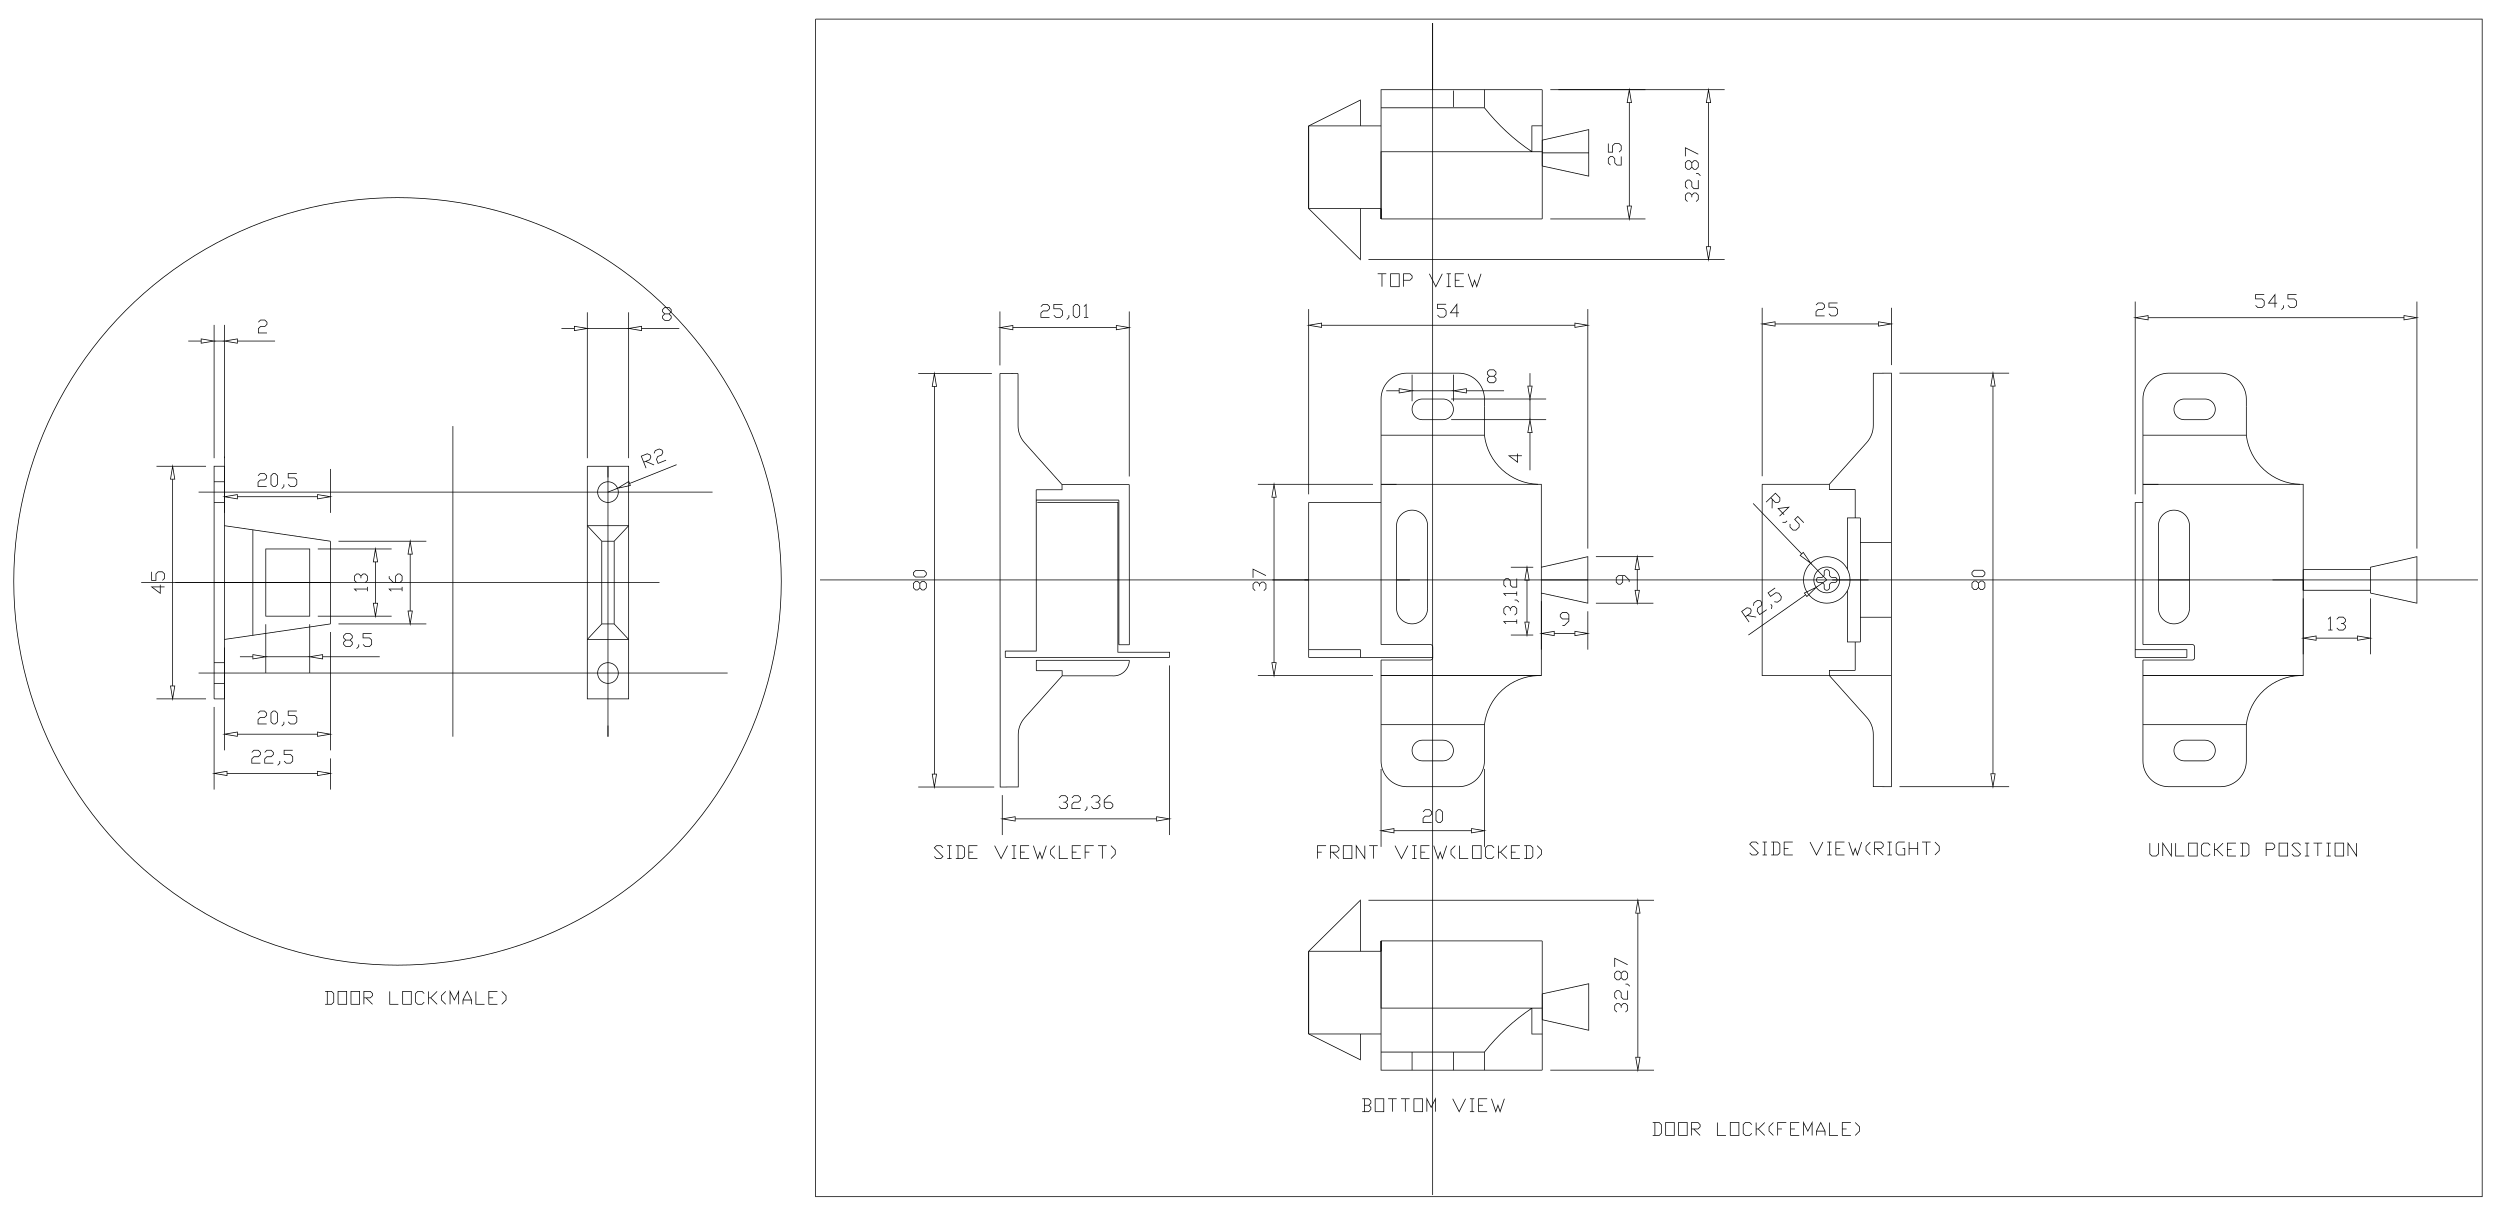 <?xml version="1.0" encoding="utf-8"?>
<!-- Generator: Adobe Illustrator 16.0.0, SVG Export Plug-In . SVG Version: 6.00 Build 0)  -->
<!DOCTYPE svg PUBLIC "-//W3C//DTD SVG 1.1//EN" "http://www.w3.org/Graphics/SVG/1.1/DTD/svg11.dtd">
<svg version="1.1" id="Layer_1" xmlns="http://www.w3.org/2000/svg" xmlns:xlink="http://www.w3.org/1999/xlink" x="0px" y="0px"
	 width="841.89px" height="407px" viewBox="0 0 841.89 407" enable-background="new 0 0 841.89 407" xml:space="preserve">
<g>
	<path fill="none" stroke="#000000" stroke-width="0.25" stroke-miterlimit="10" d="M465.079,134.368v12.184 M465.079,221.408
		h17.408 M440.708,221.408v-2.612h17.406v2.612 M440.708,195.295h34.094 M440.708,169.183v52.225v-26.112h-12.217 M465.079,221.408
		h-24.371 M440.708,169.183h24.371 M440.708,169.183v52.225 M465.079,227.502v-5.226 M519.045,195.295v-3.48 M519.045,195.295v3.482
		 M534.712,195.295v7.833l-15.667-3.408 M519.045,195.295h15.667v-7.833l-15.667,3.553 M519.045,195.367v-4.352 M519.045,195.367
		v4.354 M519.045,227.502h-53.966 M478.943,134.368c-1.229,0.021-2.356,0.689-2.964,1.756c-0.606,1.071-0.606,2.379,0,3.449
		c0.607,1.068,1.735,1.734,2.964,1.757 M478.943,141.33h7.024c1.243,0,2.394-0.665,3.015-1.741c0.625-1.076,0.625-2.403,0-3.482
		c-0.621-1.076-1.771-1.738-3.015-1.738 M478.943,134.368h7.024 M499.895,134.368v2.609 M499.895,134.368
		c0-2.31-0.915-4.524-2.548-6.155c-1.633-1.633-3.848-2.55-6.154-2.55 M499.895,134.368v2.609 M473.784,125.663
		c-2.31,0-4.522,0.917-6.154,2.55c-1.634,1.631-2.551,3.845-2.551,6.155 M473.784,125.663h17.408 M465.079,222.277v5.226h53.966
		v-64.411h-53.966"/>
	
		<line fill="none" stroke="#000000" stroke-width="0.25" stroke-miterlimit="10" x1="465.079" y1="146.552" x2="499.895" y2="146.552"/>
	<path fill="none" stroke="#000000" stroke-width="0.25" stroke-miterlimit="10" d="M465.077,256.225v-12.187 M465.077,244.039
		v-16.536 M499.895,253.613v-9.574 M517.958,227.502c-4.492,0.129-8.792,1.871-12.106,4.908c-3.315,3.036-5.432,7.165-5.957,11.628
		 M478.944,249.262c-1.229,0.021-2.354,0.688-2.965,1.76c-0.607,1.065-0.607,2.377,0,3.444c0.61,1.068,1.736,1.734,2.965,1.759
		 M485.967,256.225c1.247,0,2.395-0.665,3.017-1.741c0.623-1.079,0.623-2.404,0-3.482c-0.622-1.077-1.77-1.739-3.017-1.739
		 M478.944,249.262h7.022 M478.944,256.225h7.022 M491.192,264.927c2.308,0,4.521-0.916,6.154-2.549
		c1.631-1.629,2.548-3.845,2.548-6.153v-2.612 M499.895,256.225v-2.612 M465.077,256.225c0,2.309,0.919,4.524,2.552,6.153
		c1.633,1.633,3.845,2.549,6.155,2.549 M473.784,264.927h17.408 M519.045,227.502h-53.968 M499.895,136.98v9.572 M499.895,146.552
		c0.525,4.466,2.642,8.594,5.957,11.63c3.314,3.036,7.614,4.778,12.106,4.907 M519.045,227.502h-53.968"/>
	
		<line fill="none" stroke="#000000" stroke-width="0.25" stroke-miterlimit="10" x1="465.079" y1="244.039" x2="499.895" y2="244.039"/>
	<path fill="none" stroke="#000000" stroke-width="0.25" stroke-miterlimit="10" d="M519.35,30.21h-54.271v6.091 M519.35,73.728
		h-36.8 M482.457,30.21h-17.378 M482.55,73.728h-17.471 M465.079,73.728V30.21 M519.35,73.728V30.21 M465.079,146.552v70.504"/>
	
		<line fill="none" stroke="#000000" stroke-width="0.25" stroke-miterlimit="10" x1="499.895" y1="30.21" x2="499.895" y2="36.301"/>
	<path fill="none" stroke="#000000" stroke-width="0.25" stroke-miterlimit="10" d="M499.895,36.301
		c4.521,5.733,9.909,10.719,15.974,14.783 M465.079,73.728V51.101h54.271l-3.481-0.017V42.38h3.481 M499.895,36.301h-34.815"/>
	<path fill="none" stroke="#000000" stroke-width="0.25" stroke-miterlimit="10" d="M489.45,30.21L489.45,30.21 M489.45,36.301
		L489.45,36.301"/>
	<line fill="none" stroke="#000000" stroke-width="0.25" stroke-miterlimit="10" x1="489.45" y1="36.019" x2="489.45" y2="30.494"/>
	<path fill="none" stroke="#000000" stroke-width="0.25" stroke-miterlimit="10" d="M519.35,51.479v-3.482 M519.35,51.479v3.482
		 M535.018,51.479v7.834l-15.668-3.411 M519.35,51.479h15.668v-7.834l-15.668,3.553 M519.35,51.55v-4.353 M519.35,51.55v4.353"/>
	
		<line fill="none" stroke="#000000" stroke-width="0.25" stroke-miterlimit="10" x1="465.079" y1="73.73" x2="465.079" y2="70.249"/>
	
		<line fill="none" stroke="#000000" stroke-width="0.25" stroke-miterlimit="10" x1="465.079" y1="73.73" x2="465.079" y2="70.249"/>
	
		<line fill="none" stroke="#000000" stroke-width="0.25" stroke-miterlimit="10" x1="465.079" y1="70.249" x2="440.708" y2="70.249"/>
	
		<line fill="none" stroke="#000000" stroke-width="0.25" stroke-miterlimit="10" x1="440.708" y1="70.249" x2="440.708" y2="42.396"/>
	
		<line fill="none" stroke="#000000" stroke-width="0.25" stroke-miterlimit="10" x1="440.708" y1="42.396" x2="465.077" y2="42.396"/>
	<path fill="none" stroke="#000000" stroke-width="0.25" stroke-miterlimit="10" d="M519.35,360.382h-54.272v-6.096 M519.35,316.862
		h-36.8 M482.457,360.382h-17.38 M482.55,316.862h-17.473 M465.077,316.862v43.521 M519.35,316.862v43.521 M458.114,87.435
		l-17.406-17.187L458.114,87.435V70.249 M440.708,42.396v27.853"/>
	
		<line fill="none" stroke="#000000" stroke-width="0.25" stroke-miterlimit="10" x1="499.895" y1="360.382" x2="499.895" y2="354.29"/>
	<path fill="none" stroke="#000000" stroke-width="0.25" stroke-miterlimit="10" d="M475.523,360.381v-6.092 M515.868,339.506
		c-6.064,4.064-11.453,9.049-15.974,14.783 M465.079,316.863v22.628h54.271l-3.481,0.016v8.706h3.481 M499.895,354.29h-34.815"/>
	
		<line fill="none" stroke="#000000" stroke-width="0.25" stroke-miterlimit="10" x1="489.45" y1="354.29" x2="489.45" y2="360.381"/>
	<path fill="none" stroke="#000000" stroke-width="0.25" stroke-miterlimit="10" d="M519.35,339.113v3.481 M519.35,339.113v-3.483
		 M535.018,339.113v-7.834l-15.668,3.411 M535.018,339.113v7.834l-15.668-3.554 M519.35,339.04v4.354 M519.35,339.04v-4.35"/>
	
		<line fill="none" stroke="#000000" stroke-width="0.25" stroke-miterlimit="10" x1="465.079" y1="316.862" x2="465.079" y2="320.341"/>
	
		<line fill="none" stroke="#000000" stroke-width="0.25" stroke-miterlimit="10" x1="465.079" y1="316.862" x2="465.079" y2="320.341"/>
	
		<line fill="none" stroke="#000000" stroke-width="0.25" stroke-miterlimit="10" x1="465.079" y1="320.341" x2="440.708" y2="320.341"/>
	
		<line fill="none" stroke="#000000" stroke-width="0.25" stroke-miterlimit="10" x1="440.708" y1="320.341" x2="440.708" y2="348.196"/>
	
		<line fill="none" stroke="#000000" stroke-width="0.25" stroke-miterlimit="10" x1="440.708" y1="348.196" x2="465.077" y2="348.196"/>
	<path fill="none" stroke="#000000" stroke-width="0.25" stroke-miterlimit="10" d="M626.495,216.182h-1.743v9.577 M626.495,216.182
		h-4.353 M616.049,227.502v-1.743h8.703 M624.752,216.182h1.743 M636.937,207.857h-10.441 M616.049,227.502l12.579,14.06
		 M636.937,227.502v37.425l-6.092-0.027v-17.537c0-2.143-0.788-4.207-2.217-5.801 M593.417,163.089v64.414 M626.495,174.41v41.776
		 M626.495,174.41h-1.743v-9.579 M618.063,196.166c0.237-0.09,0.428-0.27,0.527-0.504c0.1-0.233,0.1-0.497,0-0.73
		s-0.29-0.415-0.527-0.508 M616.687,194.423l-0.638-0.637 M616.687,194.423h1.377 M616.687,196.166h1.377 M612.293,194.423
		c-0.235,0.091-0.427,0.271-0.526,0.506c-0.099,0.232-0.103,0.495-0.001,0.73c0.097,0.234,0.287,0.416,0.521,0.506 M614.307,198.181
		c0.092,0.238,0.273,0.428,0.505,0.528c0.236,0.099,0.496,0.099,0.731,0c0.233-0.101,0.416-0.29,0.506-0.528 M616.049,192.413
		c-0.09-0.24-0.272-0.43-0.506-0.531c-0.235-0.1-0.495-0.1-0.731,0c-0.231,0.102-0.413,0.291-0.505,0.531 M613.67,196.166
		l0.637,0.639 M616.687,196.166l-0.638,0.639 M616.049,193.787l0.638,0.637 M613.67,194.423l0.637-0.637 M613.67,196.166h-1.379
		 M613.67,194.423h-1.379 M616.049,196.804v1.377 M614.307,196.804v1.377 M616.687,194.423h1.377 M616.049,193.787v-1.374
		 M614.307,193.787v-1.374 M619.528,195.295c0-1.554-0.828-2.99-2.175-3.771c-1.344-0.775-3.007-0.775-4.352,0
		c-1.345,0.78-2.177,2.217-2.177,3.771c0,1.556,0.832,2.993,2.177,3.77s3.008,0.776,4.352,0
		C618.7,198.289,619.528,196.851,619.528,195.295 M623.013,195.295c0-2.798-1.495-5.385-3.919-6.783
		c-2.423-1.398-5.409-1.398-7.834,0c-2.421,1.398-3.916,3.985-3.916,6.783c0,2.801,1.495,5.385,3.916,6.783
		c2.425,1.401,5.411,1.401,7.834,0C621.518,200.68,623.013,198.096,623.013,195.295 M622.143,198.884v17.304l4.353-0.002
		 M626.495,174.41h-4.353v17.297 M616.049,163.089v1.742h8.703 M624.752,174.41h1.743 M626.495,195.295v20.891 M636.937,182.735
		h-10.441 M593.417,163.089h22.632l12.579-14.058c1.429-1.595,2.217-3.662,2.217-5.805 M636.937,163.089v-37.426l-6.092,0.031
		v17.532 M636.937,163.089v64.414 M593.417,163.089v64.414h43.52 M470.301,177.018v27.853 M470.301,204.871
		c0,1.866,0.996,3.592,2.612,4.521c1.615,0.934,3.607,0.934,5.221,0c1.617-0.93,2.613-2.655,2.613-4.521 M470.301,195.295h10.446
		v9.575 M470.301,195.295h10.446v-18.278c0-1.867-0.996-3.591-2.613-4.523c-1.613-0.934-3.605-0.934-5.221,0
		c-1.616,0.932-2.612,2.656-2.612,4.523 M465.077,163.089h5.224 M458.114,348.196v8.706l-17.406-8.706 M458.114,303.158
		l-17.406,17.184L458.114,303.158v17.184 M440.708,348.196v-27.854"/>
	
		<line fill="none" stroke="#000000" stroke-width="0.25" stroke-miterlimit="10" x1="480.746" y1="195.295" x2="834.472" y2="195.295"/>
	<path fill="none" stroke="#000000" stroke-width="0.25" stroke-miterlimit="10" d="M721.647,134.368v12.184 M719.037,221.408
		v-2.612h17.407v2.612 M719.037,169.183v52.225v-26.109 M719.037,169.183v52.225 M798.242,195.298v-3.483 M798.242,195.298v3.479
		 M813.911,195.298v7.83l-15.669-3.408 M813.911,195.298v-7.836l-15.669,3.553 M798.242,195.367v-4.352 M798.242,195.367v4.354
		 M775.612,227.499h-53.965 M735.516,134.368c-1.231,0.021-2.355,0.689-2.968,1.756c-0.608,1.071-0.608,2.382,0,3.449
		c0.612,1.068,1.736,1.734,2.968,1.757 M735.516,141.33h7.021c1.246,0,2.394-0.665,3.018-1.741c0.62-1.076,0.62-2.403,0-3.482
		c-0.624-1.076-1.771-1.738-3.018-1.738 M735.516,134.368h7.021 M756.464,134.368v2.609 M756.464,134.368
		c0-2.31-0.919-4.524-2.549-6.155c-1.633-1.633-3.844-2.55-6.153-2.55 M756.464,134.368v2.609 M730.354,125.663
		c-2.312,0-4.524,0.917-6.155,2.55c-1.632,1.631-2.551,3.845-2.551,6.155 M730.354,125.663h17.408 M721.647,227.499h53.965v-64.407
		h-53.965 M629.244,195.298h-12.221 M338.528,219.252v2.122 M338.528,219.252h10.444v-2.114 M393.858,221.375v-1.739h-17.411v-2.502
		 M338.528,221.375h20.317 M393.858,221.375h-36.954 M349.322,169.183h27.125v48.712 M376.797,222.354h-27.821 M374.438,227.588
		h-16.756 M336.813,265.038v-43.52 M374.438,227.588c1.489,0.154,2.973-0.324,4.089-1.321c1.12-0.994,1.767-2.414,1.785-3.91
		 M348.976,222.277l0.002,3.585 M348.973,217.133v-48.734 M376.797,217.133v-48.671 M380.31,222.354h-3.513 M380.308,217.133h-3.511
		 M376.797,168.399h-27.851 M465.079,222.277h16.735 M482.487,217.782v3.767 M481.814,222.277c0.173-0.036,0.331-0.128,0.451-0.258
		c0.118-0.128,0.196-0.292,0.222-0.471 M482.487,217.782c-0.025-0.172-0.104-0.337-0.222-0.471c-0.12-0.126-0.278-0.218-0.451-0.255
		 M465.079,217.056h16.735 M348.949,174.512l0.024,41.774 M357.683,227.599v-1.741l-8.705,0.004 M357.683,227.599l-12.572,14.064
		 M345.111,241.664c-1.427,1.597-2.215,3.666-2.215,5.81 M336.793,227.611l0.021,37.427l6.094-0.034l-0.011-17.53 M348.949,174.512
		l-0.005-9.58 M357.646,163.19l0.002,1.737l-8.705,0.005 M342.839,143.333c0.001,2.141,0.791,4.207,2.22,5.802 M357.646,163.19
		l-12.588-14.055 M342.829,125.8l0.01,17.534 M336.756,163.201l-0.021-37.426 M336.756,163.201l0.037,64.41"/>
	
		<line fill="none" stroke="#000000" stroke-width="0.25" stroke-miterlimit="10" x1="721.647" y1="146.552" x2="756.464" y2="146.552"/>
	<path fill="none" stroke="#000000" stroke-width="0.25" stroke-miterlimit="10" d="M721.647,256.225v-12.187 M721.647,244.039
		v-16.536 M756.464,253.613v-9.574 M774.526,227.502c-4.491,0.129-8.793,1.871-12.108,4.908c-3.314,3.036-5.429,7.165-5.954,11.628
		 M735.514,249.262c-1.228,0.021-2.354,0.688-2.966,1.76c-0.608,1.065-0.608,2.377,0,3.444c0.612,1.068,1.738,1.734,2.966,1.759
		 M742.536,256.225c1.246,0,2.394-0.665,3.018-1.741c0.62-1.079,0.62-2.404,0-3.482c-0.624-1.077-1.771-1.739-3.018-1.739
		 M735.514,249.262h7.022 M735.514,256.225h7.022 M747.762,264.927c2.31,0,4.521-0.916,6.15-2.549
		c1.637-1.629,2.552-3.845,2.552-6.153v-2.612 M756.464,256.225v-2.612 M721.647,256.225c0,2.309,0.919,4.524,2.551,6.153
		c1.631,1.633,3.846,2.549,6.155,2.549 M730.354,264.927h17.408 M775.612,227.502h-53.965 M756.464,136.98v9.572 M756.464,146.552
		c0.525,4.466,2.64,8.594,5.954,11.63c3.315,3.036,7.617,4.778,12.108,4.907 M775.612,227.502h-53.965"/>
	
		<line fill="none" stroke="#000000" stroke-width="0.25" stroke-miterlimit="10" x1="721.647" y1="244.039" x2="756.464" y2="244.039"/>
	<path fill="none" stroke="#000000" stroke-width="0.25" stroke-miterlimit="10" d="M719.037,169.185h2.61 M775.612,191.813h22.633
		 M775.612,195.295v3.482h22.633 M719.037,221.408h17.409 M721.647,222.277v5.226 M721.647,222.277h16.736 M739.056,217.783v3.768
		 M738.384,222.277c0.173-0.036,0.331-0.128,0.45-0.256c0.117-0.133,0.197-0.298,0.222-0.471 M739.056,217.783
		c-0.024-0.176-0.104-0.34-0.222-0.469c-0.119-0.129-0.277-0.221-0.45-0.258 M721.647,217.056h16.736 M726.872,177.015v27.856
		 M726.872,204.871c0,1.866,0.992,3.588,2.609,4.524c1.616,0.931,3.606,0.931,5.221,0c1.618-0.937,2.614-2.658,2.614-4.524
		 M726.872,195.295h10.444v9.575 M726.872,195.295h10.444v-18.281c0-1.862-0.996-3.588-2.614-4.52c-1.614-0.934-3.604-0.934-5.221,0
		c-1.617,0.932-2.609,2.658-2.609,4.52 M721.647,163.089h5.225 M721.647,146.552v70.504"/>
	
		<line fill="none" stroke="#000000" stroke-width="0.25" stroke-miterlimit="10" x1="334.016" y1="125.772" x2="309.218" y2="125.772"/>
	
		<line fill="none" stroke="#000000" stroke-width="0.25" stroke-miterlimit="10" x1="334.794" y1="265.035" x2="309.218" y2="265.035"/>
	
		<line fill="none" stroke="#000000" stroke-width="0.25" stroke-miterlimit="10" x1="314.659" y1="130.125" x2="314.659" y2="260.682"/>
	<polygon fill="none" stroke="#000000" stroke-width="0.25" stroke-miterlimit="10" points="313.933,130.125 315.385,130.125 
		314.659,125.772 	"/>
	<polygon fill="none" stroke="#000000" stroke-width="0.25" stroke-miterlimit="10" points="313.933,260.682 315.385,260.682 
		314.659,265.035 	"/>
	<path fill="none" stroke="#000000" stroke-width="0.25" stroke-miterlimit="10" d="M311.938,193.589l-0.726,0.725h-2.901
		l-0.726-0.725v-0.725l0.726-0.725h2.901l0.726,0.725V193.589 M309.764,196.489l0.723-0.722h0.726l0.726,0.722v1.453
		 M311.938,197.942l-0.726,0.725h-0.726l-0.723-0.725v-1.453l-0.726-0.722h-0.726l-0.726,0.722v1.453l0.726,0.725h0.726l0.726-0.725
		"/>
	
		<line fill="none" stroke="#000000" stroke-width="0.25" stroke-miterlimit="10" x1="537.432" y1="187.462" x2="556.789" y2="187.462"/>
	
		<line fill="none" stroke="#000000" stroke-width="0.25" stroke-miterlimit="10" x1="537.432" y1="203.13" x2="556.789" y2="203.13"/>
	
		<line fill="none" stroke="#000000" stroke-width="0.25" stroke-miterlimit="10" x1="551.35" y1="191.813" x2="551.35" y2="198.778"/>
	<polygon fill="none" stroke="#000000" stroke-width="0.25" stroke-miterlimit="10" points="550.624,191.813 552.075,191.813 
		551.35,187.462 	"/>
	<polygon fill="none" stroke="#000000" stroke-width="0.25" stroke-miterlimit="10" points="550.624,198.778 552.075,198.778 
		551.35,203.13 	"/>
	<polyline fill="none" stroke="#000000" stroke-width="0.25" stroke-miterlimit="10" points="548.628,196.022 548.628,195.295 
		547.178,193.847 545,193.847 544.276,194.569 544.276,196.022 545,196.746 545.727,196.746 546.454,196.022 546.454,193.847 	"/>
	
		<line fill="none" stroke="#000000" stroke-width="0.25" stroke-miterlimit="10" x1="516.325" y1="213.853" x2="508.785" y2="213.853"/>
	
		<line fill="none" stroke="#000000" stroke-width="0.25" stroke-miterlimit="10" x1="516.325" y1="191.015" x2="508.785" y2="191.015"/>
	
		<line fill="none" stroke="#000000" stroke-width="0.25" stroke-miterlimit="10" x1="514.224" y1="209.5" x2="514.224" y2="195.37"/>
	<polygon fill="none" stroke="#000000" stroke-width="0.25" stroke-miterlimit="10" points="513.498,209.5 514.95,209.5 
		514.224,213.853 	"/>
	<polygon fill="none" stroke="#000000" stroke-width="0.25" stroke-miterlimit="10" points="513.498,195.367 514.95,195.367 
		514.224,191.015 	"/>
	<path fill="none" stroke="#000000" stroke-width="0.25" stroke-miterlimit="10" d="M507.148,197.719l-0.723-0.724v-1.451
		l0.723-0.727h0.729l0.726,0.727v1.451l0.724,0.724h1.452v-2.901 M510.778,200.622v-1.453 M507.148,200.622l-0.723-0.727h4.353
		 M510.053,202.07h0.726l0.725,0.725 M508.603,204.971l0.724-0.723h0.727l0.726,0.723v1.452l-0.726,0.725 M507.148,207.148
		l-0.723-0.725v-1.452l0.723-0.723h0.729l0.726,0.723v0.726 M510.778,210.049v-1.45 M507.148,210.049l-0.723-0.727h4.353"/>
	
		<line fill="none" stroke="#000000" stroke-width="0.25" stroke-miterlimit="10" x1="519.045" y1="202.439" x2="519.045" y2="218.767"/>
	
		<line fill="none" stroke="#000000" stroke-width="0.25" stroke-miterlimit="10" x1="534.712" y1="205.849" x2="534.712" y2="218.769"/>
	
		<line fill="none" stroke="#000000" stroke-width="0.25" stroke-miterlimit="10" x1="523.397" y1="213.328" x2="530.36" y2="213.328"/>
	<polygon fill="none" stroke="#000000" stroke-width="0.25" stroke-miterlimit="10" points="523.397,212.602 523.397,214.054 
		519.045,213.328 	"/>
	<polygon fill="none" stroke="#000000" stroke-width="0.25" stroke-miterlimit="10" points="530.36,212.602 530.36,214.054 
		534.712,213.328 	"/>
	<polyline fill="none" stroke="#000000" stroke-width="0.25" stroke-miterlimit="10" points="526.154,210.607 526.879,210.607 
		528.328,209.156 528.328,206.981 527.604,206.253 526.154,206.253 525.427,206.981 525.427,207.707 526.154,208.433 
		528.328,208.433 	"/>
	
		<line fill="none" stroke="#000000" stroke-width="0.25" stroke-miterlimit="10" x1="462.358" y1="163.089" x2="423.595" y2="163.089"/>
	
		<line fill="none" stroke="#000000" stroke-width="0.25" stroke-miterlimit="10" x1="462.358" y1="227.502" x2="423.595" y2="227.502"/>
	
		<line fill="none" stroke="#000000" stroke-width="0.25" stroke-miterlimit="10" x1="429.037" y1="167.441" x2="429.037" y2="223.149"/>
	<polygon fill="none" stroke="#000000" stroke-width="0.25" stroke-miterlimit="10" points="428.311,167.441 429.765,167.441 
		429.037,163.089 	"/>
	<polygon fill="none" stroke="#000000" stroke-width="0.25" stroke-miterlimit="10" points="428.311,223.149 429.765,223.149 
		429.037,227.502 	"/>
	<path fill="none" stroke="#000000" stroke-width="0.25" stroke-miterlimit="10" d="M421.965,194.569v-2.899l4.354,2.175
		 M424.143,196.746l0.723-0.724h0.728l0.726,0.724v1.452l-0.726,0.725 M422.69,198.922l-0.726-0.725v-1.452l0.726-0.724h0.724
		l0.729,0.724v0.727"/>
	
		<line fill="none" stroke="#000000" stroke-width="0.25" stroke-miterlimit="10" x1="499.895" y1="258.946" x2="499.895" y2="285.189"/>
	
		<line fill="none" stroke="#000000" stroke-width="0.25" stroke-miterlimit="10" x1="465.079" y1="258.946" x2="465.079" y2="285.189"/>
	
		<line fill="none" stroke="#000000" stroke-width="0.25" stroke-miterlimit="10" x1="495.544" y1="279.749" x2="469.431" y2="279.749"/>
	<polygon fill="none" stroke="#000000" stroke-width="0.25" stroke-miterlimit="10" points="495.544,279.023 495.544,280.476 
		499.895,279.75 	"/>
	<polygon fill="none" stroke="#000000" stroke-width="0.25" stroke-miterlimit="10" points="469.431,279.023 469.431,280.476 
		465.077,279.75 	"/>
	<path fill="none" stroke="#000000" stroke-width="0.25" stroke-miterlimit="10" d="M484.301,277.029l-0.725-0.724v-2.903
		l0.725-0.726h0.726l0.725,0.726v2.903l-0.725,0.724H484.301 M479.223,273.402l0.727-0.726h1.449l0.725,0.726v0.727l-0.725,0.726
		h-1.449l-0.727,0.725v1.45h2.9"/>
	<line fill="none" stroke="#000000" stroke-width="0.25" stroke-miterlimit="10" x1="522.068" y1="30.21" x2="554.118" y2="30.21"/>
	<line fill="none" stroke="#000000" stroke-width="0.25" stroke-miterlimit="10" x1="522.068" y1="73.73" x2="554.118" y2="73.73"/>
	
		<line fill="none" stroke="#000000" stroke-width="0.25" stroke-miterlimit="10" x1="548.678" y1="34.562" x2="548.678" y2="69.378"/>
	<polygon fill="none" stroke="#000000" stroke-width="0.25" stroke-miterlimit="10" points="547.95,34.562 549.404,34.562 
		548.678,30.208 	"/>
	<polygon fill="none" stroke="#000000" stroke-width="0.25" stroke-miterlimit="10" points="547.95,69.378 549.404,69.378 
		548.678,73.73 	"/>
	<path fill="none" stroke="#000000" stroke-width="0.25" stroke-miterlimit="10" d="M545.231,51.244l0.725-0.727v-1.449
		l-0.725-0.726h-1.449l-0.728,0.726v2.176h-1.449v-2.901 M542.331,55.596l-0.726-0.726v-1.449l0.726-0.727h0.724l0.728,0.727v1.449
		l0.725,0.726h1.449v-2.901"/>
	<line fill="none" stroke="#000000" stroke-width="0.25" stroke-miterlimit="10" x1="524.789" y1="30.21" x2="580.789" y2="30.21"/>
	
		<line fill="none" stroke="#000000" stroke-width="0.25" stroke-miterlimit="10" x1="460.835" y1="87.432" x2="580.788" y2="87.432"/>
	
		<line fill="none" stroke="#000000" stroke-width="0.25" stroke-miterlimit="10" x1="575.349" y1="34.562" x2="575.349" y2="83.083"/>
	<polygon fill="none" stroke="#000000" stroke-width="0.25" stroke-miterlimit="10" points="574.622,34.562 576.074,34.562 
		575.35,30.208 	"/>
	<polygon fill="none" stroke="#000000" stroke-width="0.25" stroke-miterlimit="10" points="574.622,83.083 576.074,83.083 
		575.35,87.435 	"/>
	<path fill="none" stroke="#000000" stroke-width="0.25" stroke-miterlimit="10" d="M567.551,52.655v-2.899l4.353,2.178
		 M569.729,54.833l0.721-0.725h0.728l0.727,0.725v1.451 M571.903,56.283l-0.727,0.725h-0.728l-0.721-0.725v-1.451l-0.726-0.725
		h-0.728l-0.725,0.725v1.451l0.725,0.725h0.728l0.726-0.725 M571.177,58.46h0.727l0.728,0.722 M568.275,63.535l-0.725-0.725v-1.451
		l0.725-0.724h0.728l0.726,0.724v1.451l0.721,0.725h1.454v-2.899 M569.729,65.712l0.721-0.724h0.728l0.727,0.724v1.452l-0.727,0.723
		 M568.275,67.887l-0.725-0.723v-1.452l0.725-0.724h0.728l0.726,0.724v0.725"/>
	<polyline fill="none" stroke="#000000" stroke-width="0.25" stroke-miterlimit="10" points="458.114,42.396 458.114,33.69 
		440.708,42.396 	"/>
	
		<line fill="none" stroke="#000000" stroke-width="0.25" stroke-miterlimit="10" x1="606.725" y1="186.517" x2="590.374" y2="169.54"/>
	
		<line fill="none" stroke="#000000" stroke-width="0.25" stroke-miterlimit="10" x1="615.178" y1="195.295" x2="609.744" y2="189.652"/>
	<polygon fill="none" stroke="#000000" stroke-width="0.25" stroke-miterlimit="10" points="607.249,186.015 606.203,187.023 
		609.745,189.654 	"/>
	<path fill="none" stroke="#000000" stroke-width="0.25" stroke-miterlimit="10" d="M602.813,176.439l-0.021,1.028l1.007,1.042
		l1.023,0.019l1.046-1.004l0.02-1.024l-1.51-1.569l1.047-1.005l2.011,2.091 M601.804,175.397l-0.52,0.503l-1.025-0.021
		 M600.819,173.325l-2.014-2.09l3.6-0.443l-3.136,3.018 M596.813,168.119l-0.06,3.077 M594.743,169.108l3.134-3.019l1.511,1.564
		l-0.021,1.027l-0.522,0.505l-1.025-0.021l-1.512-1.566"/>
	
		<line fill="none" stroke="#000000" stroke-width="0.25" stroke-miterlimit="10" x1="608.059" y1="200.304" x2="588.777" y2="213.863"/>
	
		<line fill="none" stroke="#000000" stroke-width="0.25" stroke-miterlimit="10" x1="615.178" y1="195.295" x2="611.615" y2="197.8"/>
	<polygon fill="none" stroke="#000000" stroke-width="0.25" stroke-miterlimit="10" points="607.641,199.708 608.476,200.896 
		611.615,197.8 	"/>
	<path fill="none" stroke="#000000" stroke-width="0.25" stroke-miterlimit="10" d="M597.503,202.629l1.008,0.175l1.19-0.833
		l0.174-1.014l-0.835-1.186l-1.009-0.176l-1.782,1.252l-0.837-1.187l2.376-1.669 M596.314,203.461l0.417,0.595l-0.174,1.009
		 M590.492,204.009l0.175-1.009l1.189-0.834l1.008,0.177l0.419,0.591l-0.179,1.014l-1.187,0.831l-0.172,1.012l0.832,1.187
		l2.375-1.67 M588.362,207.283l3.028,0.526 M589.019,209.48l-2.505-3.561l1.781-1.249l1.014,0.174l0.413,0.593l-0.175,1.013
		l-1.779,1.25"/>
	
		<line fill="none" stroke="#000000" stroke-width="0.25" stroke-miterlimit="10" x1="639.657" y1="125.663" x2="676.582" y2="125.663"/>
	
		<line fill="none" stroke="#000000" stroke-width="0.25" stroke-miterlimit="10" x1="639.657" y1="264.927" x2="676.582" y2="264.927"/>
	
		<line fill="none" stroke="#000000" stroke-width="0.25" stroke-miterlimit="10" x1="671.144" y1="130.015" x2="671.144" y2="260.575"/>
	<polygon fill="none" stroke="#000000" stroke-width="0.25" stroke-miterlimit="10" points="670.418,130.015 671.87,130.015 
		671.144,125.663 	"/>
	<polygon fill="none" stroke="#000000" stroke-width="0.25" stroke-miterlimit="10" points="670.418,260.575 671.87,260.575 
		671.144,264.927 	"/>
	<path fill="none" stroke="#000000" stroke-width="0.25" stroke-miterlimit="10" d="M668.424,193.482l-0.727,0.727h-2.902
		l-0.723-0.727v-0.729l0.723-0.721h2.902l0.727,0.721V193.482 M666.249,196.381l0.724-0.722h0.725l0.727,0.722v1.452
		 M668.424,197.833l-0.727,0.728h-0.725l-0.724-0.728v-1.452l-0.729-0.722h-0.726l-0.723,0.722v1.452l0.723,0.728h0.726l0.729-0.728
		"/>
	<line fill="none" stroke="#000000" stroke-width="0.25" stroke-miterlimit="10" x1="482.457" y1="30.21" x2="482.457" y2="7.753"/>
	<path fill="none" stroke="#000000" stroke-width="0.25" stroke-miterlimit="10" d="M494.401,92.195l1.45,4.352l0.725-2.177
		l0.727,2.177l1.45-4.352 M490.05,96.547h2.901 M490.05,94.37h1.448 M490.05,96.547v-4.352h2.901 M487.146,96.547h1.453
		 M487.873,92.195v4.352 M487.146,92.195h1.453 M481.346,92.195l2.174,4.352l2.179-4.352 M472.641,96.547v-4.352h2.176l0.726,0.725
		v0.726l-0.726,0.725h-2.176 M468.29,96.547v-4.352h2.902v4.352H468.29 M465.389,92.195v4.352 M463.937,92.195h2.901"/>
	<path fill="none" stroke="#000000" stroke-width="0.25" stroke-miterlimit="10" d="M517.643,284.788l1.451,1.451v1.449
		l-1.451,1.452 M514.013,284.788v4.353 M513.288,289.14h2.178l0.726-0.727v-2.898l-0.726-0.728h-2.178 M508.938,289.14h2.899
		 M508.938,286.964h1.449 M508.938,289.14v-4.353h2.899 M505.313,286.964l2.174,2.176 M507.486,284.788l-2.174,2.177h-0.726
		 M504.587,289.14v-4.353 M503.134,288.414l-0.725,0.727h-1.45l-0.726-0.727v-2.898l0.726-0.728h1.45l0.725,0.728 M495.881,289.14
		v-4.353h2.9v4.353H495.881 M491.529,284.788v4.353h2.901 M490.077,284.788l-1.449,1.451v1.449l1.449,1.452 M482.823,284.788
		l1.453,4.353l0.724-2.176l0.727,2.176l1.452-4.353 M478.473,289.14h2.902 M478.473,286.964h1.451 M478.473,289.14v-4.353h2.902
		 M475.573,289.14h1.45 M476.296,284.788v4.353 M475.573,284.788h1.45 M469.771,284.788l2.174,4.353l2.176-4.353 M462.517,284.788
		v4.353 M461.064,284.788h2.9 M456.712,289.14v-4.353l2.9,4.353v-4.353 M452.361,289.14v-4.353h2.901v4.353H452.361
		 M448.736,286.964l2.174,2.176 M448.009,289.14v-4.353h2.176l0.726,0.728v0.724l-0.726,0.726h-2.176 M443.657,286.964h1.451
		 M443.657,289.14v-4.353h2.899"/>
	<path fill="none" stroke="#000000" stroke-width="0.25" stroke-miterlimit="10" d="M651.6,283.557l1.452,1.451v1.448l-1.452,1.451
		 M648.7,283.557v4.351 M647.248,283.557h2.902 M645.798,283.557v4.351 M642.897,285.73h2.9 M642.897,287.908v-4.351
		 M640.718,285.73h0.727v2.178h-2.174l-0.728-0.724v-2.9l0.728-0.727h2.174 M635.643,287.908h1.45 M636.369,283.557v4.351
		 M635.643,283.557h1.45 M632.017,285.73l2.176,2.178 M631.291,287.908v-4.351h2.176l0.726,0.727v0.725l-0.726,0.722h-2.176
		 M629.84,283.557l-1.448,1.451v1.448l1.448,1.451 M622.587,283.557l1.45,4.351l0.725-2.178l0.727,2.178l1.449-4.351
		 M618.235,287.908h2.9 M618.235,285.73h1.448 M618.235,287.908v-4.351h2.9 M615.335,287.908h1.449 M616.058,283.557v4.351
		 M615.335,283.557h1.449 M609.528,283.557l2.179,4.351l2.176-4.351 M600.826,287.908h2.901 M600.826,285.73h1.449 M600.826,287.908
		v-4.351h2.901 M597.202,283.557v4.351 M596.476,287.908h2.173l0.727-0.724v-2.9l-0.727-0.727h-2.173 M593.572,287.908h1.452
		 M594.299,283.557v4.351 M593.572,283.557h1.452 M589.222,287.184l0.726,0.724h1.448l0.727-0.724l-2.9-2.9l0.726-0.727h1.448
		l0.727,0.727"/>
	<path fill="none" stroke="#000000" stroke-width="0.25" stroke-miterlimit="10" d="M374.12,284.788l1.451,1.453v1.447l-1.451,1.452
		 M371.219,284.788v4.353 M369.767,284.788h2.904 M365.417,286.961h1.448 M365.417,289.14v-4.353h2.9 M361.063,289.14h2.901
		 M361.063,286.961h1.451 M361.063,289.14v-4.353h2.901 M356.711,284.788v4.353h2.9 M355.261,284.788l-1.451,1.453v1.447
		l1.451,1.452 M348.009,284.788l1.447,4.353l0.727-2.179l0.726,2.179l1.451-4.353 M343.656,289.14h2.9 M343.656,286.961h1.448
		 M343.656,289.14v-4.353h2.9 M340.754,289.14h1.451 M341.479,284.788v4.353 M340.754,284.788h1.451 M334.949,284.788l2.179,4.353
		l2.176-4.353 M326.248,289.14h2.901 M326.248,286.961h1.449 M326.248,289.14v-4.353h2.901 M322.62,284.788v4.353 M321.895,289.14
		h2.174l0.728-0.724v-2.901l-0.728-0.728h-2.174 M318.995,289.14h1.449 M319.72,284.788v4.353 M318.995,284.788h1.449
		 M314.642,288.417l0.726,0.724h1.45l0.725-0.724l-2.9-2.901l0.726-0.728h1.45l0.725,0.728"/>
	<path fill="none" stroke="#000000" stroke-width="0.25" stroke-miterlimit="10" d="M502.262,370.013l1.45,4.354l0.727-2.176
		l0.726,2.176l1.447-4.354 M497.908,374.367h2.901 M497.908,372.191h1.451 M497.908,374.367v-4.354h2.901 M495.009,374.367h1.448
		 M495.735,370.013v4.354 M495.009,370.013h1.448 M489.204,370.013l2.178,4.354l2.175-4.354 M480.5,374.367v-4.354l1.452,2.901
		l1.45-2.901v4.354 M476.148,374.367v-4.354h2.901v4.354H476.148 M473.249,370.013v4.354 M471.797,370.013h2.901 M468.896,370.013
		v4.354 M467.446,370.013h2.899 M463.093,374.367v-4.354h2.902v4.354H463.093 M459.466,370.013v4.354 M460.916,372.191l0.726-0.726
		v-0.726l-0.726-0.727h-2.175 M458.741,374.367h2.175l0.726-0.728v-0.725l-0.726-0.724h-1.45"/>
	
		<line fill="none" stroke="#000000" stroke-width="0.25" stroke-miterlimit="10" x1="798.242" y1="201.498" x2="798.242" y2="220.334"/>
	
		<line fill="none" stroke="#000000" stroke-width="0.25" stroke-miterlimit="10" x1="775.612" y1="201.498" x2="775.612" y2="220.334"/>
	
		<line fill="none" stroke="#000000" stroke-width="0.25" stroke-miterlimit="10" x1="793.889" y1="214.895" x2="779.965" y2="214.895"/>
	<polygon fill="none" stroke="#000000" stroke-width="0.25" stroke-miterlimit="10" points="793.889,214.169 793.889,215.622 
		798.245,214.895 	"/>
	<polygon fill="none" stroke="#000000" stroke-width="0.25" stroke-miterlimit="10" points="779.965,214.169 779.965,215.622 
		775.612,214.895 	"/>
	<path fill="none" stroke="#000000" stroke-width="0.25" stroke-miterlimit="10" d="M789.104,210l0.726,0.724v0.727l-0.726,0.727
		h-1.45l-0.726-0.727 M786.928,208.547l0.726-0.725h1.45l0.726,0.725v0.728L789.104,210h-0.727 M784.027,212.176h1.453
		 M784.027,208.547l0.727-0.725v4.354"/>
	<path fill="none" stroke="#000000" stroke-width="0.25" stroke-miterlimit="10" d="M790.699,288.273v-4.353l2.899,4.353v-4.353
		 M786.345,288.273v-4.353h2.903v4.353H786.345 M783.442,288.273h1.454 M784.17,283.92v4.353 M783.442,283.92h1.454 M780.545,283.92
		v4.353 M779.091,283.92h2.904 M776.19,288.273h1.452 M776.915,283.92v4.353 M776.19,283.92h1.452 M771.841,287.547l0.724,0.726
		h1.453l0.725-0.726l-2.901-2.902l0.724-0.725h1.453l0.725,0.725 M767.489,288.273v-4.353h2.898v4.353H767.489 M763.137,288.273
		v-4.353h2.175l0.724,0.725v0.728l-0.724,0.722h-2.175 M755.154,283.92v4.353 M754.429,288.273h2.18l0.727-0.726v-2.902
		l-0.727-0.725h-2.18 M750.078,288.273h2.903 M750.078,286.094h1.452 M750.078,288.273v-4.353h2.903 M746.453,286.094l2.175,2.179
		 M748.628,283.92l-2.175,2.174h-0.726 M745.728,288.273v-4.353 M744.277,287.547l-0.728,0.726h-1.449l-0.727-0.726v-2.902
		l0.727-0.725h1.449l0.728,0.725 M737.021,288.273v-4.353h2.903v4.353H737.021 M732.671,283.92v4.353h2.902 M728.319,288.273v-4.353
		l2.9,4.353v-4.353 M723.966,283.92v3.627l0.727,0.726h1.45l0.727-0.726v-3.627"/>
	<polyline fill="none" stroke="#000000" stroke-width="0.25" stroke-miterlimit="10" points="775.612,191.813 775.612,198.778 
		775.612,195.295 765.282,195.295 	"/>
	
		<line fill="none" stroke="#000000" stroke-width="0.25" stroke-miterlimit="10" x1="482.457" y1="7.753" x2="482.457" y2="402.435"/>
	
		<line fill="none" stroke="#000000" stroke-width="0.25" stroke-miterlimit="10" x1="440.708" y1="195.295" x2="276.145" y2="195.295"/>
	<path fill="none" stroke="#000000" stroke-width="0.25" stroke-miterlimit="10" d="M440.708,195.295h-1.438"/>
	
		<line fill="none" stroke="#000000" stroke-width="0.25" stroke-miterlimit="10" x1="440.708" y1="166.464" x2="440.708" y2="104.087"/>
	
		<line fill="none" stroke="#000000" stroke-width="0.25" stroke-miterlimit="10" x1="534.712" y1="184.742" x2="534.712" y2="104.087"/>
	
		<line fill="none" stroke="#000000" stroke-width="0.25" stroke-miterlimit="10" x1="445.06" y1="109.527" x2="530.36" y2="109.527"/>
	<polygon fill="none" stroke="#000000" stroke-width="0.25" stroke-miterlimit="10" points="445.06,108.801 445.06,110.254 
		440.706,109.527 	"/>
	<polygon fill="none" stroke="#000000" stroke-width="0.25" stroke-miterlimit="10" points="530.36,108.801 530.36,110.254 
		534.712,109.527 	"/>
	<path fill="none" stroke="#000000" stroke-width="0.25" stroke-miterlimit="10" d="M491.337,105.356h-2.901l2.175-2.902v4.353
		 M484.083,106.083l0.725,0.724h1.45l0.726-0.724v-1.453l-0.726-0.723h-2.175v-1.453h2.9"/>
	
		<line fill="none" stroke="#000000" stroke-width="0.25" stroke-miterlimit="10" x1="593.417" y1="160.369" x2="593.417" y2="103.65"/>
	
		<line fill="none" stroke="#000000" stroke-width="0.25" stroke-miterlimit="10" x1="636.937" y1="122.944" x2="636.937" y2="103.653"/>
	
		<line fill="none" stroke="#000000" stroke-width="0.25" stroke-miterlimit="10" x1="597.77" y1="109.092" x2="632.586" y2="109.092"/>
	<polygon fill="none" stroke="#000000" stroke-width="0.25" stroke-miterlimit="10" points="597.77,108.366 597.77,109.819 
		593.417,109.092 	"/>
	<polygon fill="none" stroke="#000000" stroke-width="0.25" stroke-miterlimit="10" points="632.586,108.366 632.586,109.819 
		636.937,109.092 	"/>
	<path fill="none" stroke="#000000" stroke-width="0.25" stroke-miterlimit="10" d="M615.904,105.646l0.726,0.727h1.451l0.723-0.727
		v-1.449l-0.723-0.726h-2.177v-1.45h2.899 M611.553,102.745l0.725-0.723h1.449l0.725,0.723v0.727l-0.725,0.726h-1.449l-0.725,0.723
		v1.453h2.898"/>
	
		<line fill="none" stroke="#000000" stroke-width="0.25" stroke-miterlimit="10" x1="813.911" y1="184.742" x2="813.911" y2="101.555"/>
	
		<line fill="none" stroke="#000000" stroke-width="0.25" stroke-miterlimit="10" x1="719.037" y1="166.464" x2="719.037" y2="101.555"/>
	
		<line fill="none" stroke="#000000" stroke-width="0.25" stroke-miterlimit="10" x1="809.558" y1="106.995" x2="723.389" y2="106.995"/>
	<polygon fill="none" stroke="#000000" stroke-width="0.25" stroke-miterlimit="10" points="809.558,106.271 809.558,107.721 
		813.911,106.995 	"/>
	<polygon fill="none" stroke="#000000" stroke-width="0.25" stroke-miterlimit="10" points="723.389,106.271 723.389,107.721 
		719.037,106.995 	"/>
	<path fill="none" stroke="#000000" stroke-width="0.25" stroke-miterlimit="10" d="M770.463,102.823l0.725,0.727h1.452l0.724-0.727
		v-1.449l-0.724-0.725h-2.177v-1.451h2.9 M769.012,102.823v0.727l-0.724,0.725 M766.835,102.097h-2.902l2.177-2.898v4.352
		 M759.582,102.823l0.726,0.727h1.45l0.727-0.727v-1.449l-0.727-0.725h-2.176v-1.451h2.902"/>
	<path fill="none" stroke="#000000" stroke-width="0.25" stroke-miterlimit="10" d="M357.634,163.175h22.643 M336.734,125.772
		l6.093,0.026 M380.277,163.175l0.029,53.957"/>
	
		<line fill="none" stroke="#000000" stroke-width="0.25" stroke-miterlimit="10" x1="336.734" y1="123.05" x2="336.734" y2="104.886"/>
	
		<line fill="none" stroke="#000000" stroke-width="0.25" stroke-miterlimit="10" x1="380.277" y1="160.456" x2="380.277" y2="104.886"/>
	
		<line fill="none" stroke="#000000" stroke-width="0.25" stroke-miterlimit="10" x1="341.088" y1="110.327" x2="375.924" y2="110.327"/>
	<polygon fill="none" stroke="#000000" stroke-width="0.25" stroke-miterlimit="10" points="341.088,109.603 341.088,111.053 
		336.734,110.327 	"/>
	<polygon fill="none" stroke="#000000" stroke-width="0.25" stroke-miterlimit="10" points="375.925,109.603 375.925,111.053 
		380.277,110.327 	"/>
	<path fill="none" stroke="#000000" stroke-width="0.25" stroke-miterlimit="10" d="M365.036,106.882h1.448 M365.036,103.255
		l0.725-0.726v4.354 M362.134,106.882l-0.726-0.727v-2.901l0.726-0.726h0.725l0.725,0.726v2.901l-0.725,0.727H362.134
		 M359.956,106.156v0.727l-0.722,0.725 M354.881,106.156l0.726,0.727h1.449l0.726-0.727v-1.449l-0.726-0.726h-2.175v-1.453h2.9
		 M350.528,103.255l0.725-0.726h1.45l0.726,0.726v0.727l-0.726,0.726h-1.45l-0.725,0.722v1.453h2.901"/>
	
		<line fill="none" stroke="#000000" stroke-width="0.25" stroke-miterlimit="10" x1="393.856" y1="224.096" x2="393.856" y2="281.205"/>
	
		<line fill="none" stroke="#000000" stroke-width="0.25" stroke-miterlimit="10" x1="337.516" y1="267.754" x2="337.516" y2="281.204"/>
	
		<line fill="none" stroke="#000000" stroke-width="0.25" stroke-miterlimit="10" x1="389.504" y1="275.762" x2="341.866" y2="275.762"/>
	<polygon fill="none" stroke="#000000" stroke-width="0.25" stroke-miterlimit="10" points="389.504,275.038 389.504,276.489 
		393.856,275.763 	"/>
	<polygon fill="none" stroke="#000000" stroke-width="0.25" stroke-miterlimit="10" points="341.868,275.038 341.868,276.489 
		337.516,275.763 	"/>
	<path fill="none" stroke="#000000" stroke-width="0.25" stroke-miterlimit="10" d="M371.852,270.142h2.175l0.727,0.726v0.724
		l-0.727,0.725h-1.452l-0.723-0.725v-2.176l1.45-1.451h0.725 M369.675,270.142l0.725,0.726v0.724l-0.725,0.725h-1.451l-0.726-0.725
		 M367.499,268.691l0.726-0.727h1.451l0.725,0.727v0.725l-0.725,0.727h-0.726 M366.048,271.591v0.725l-0.723,0.727 M360.972,268.691
		l0.726-0.727h1.449l0.727,0.727v0.725l-0.727,0.727h-1.449l-0.726,0.726v1.448h2.901 M358.795,270.142l0.725,0.726v0.724
		l-0.725,0.725h-1.451l-0.726-0.725 M356.619,268.691l0.726-0.727h1.451l0.725,0.727v0.725l-0.725,0.727h-0.725"/>
	
		<line fill="none" stroke="#000000" stroke-width="0.25" stroke-miterlimit="10" x1="488.687" y1="134.368" x2="520.669" y2="134.368"/>
	
		<line fill="none" stroke="#000000" stroke-width="0.25" stroke-miterlimit="10" x1="488.687" y1="141.33" x2="520.669" y2="141.33"/>
	
		<line fill="none" stroke="#000000" stroke-width="0.25" stroke-miterlimit="10" x1="515.229" y1="130.015" x2="515.229" y2="125.663"/>
	
		<line fill="none" stroke="#000000" stroke-width="0.25" stroke-miterlimit="10" x1="515.229" y1="145.682" x2="515.229" y2="158.373"/>
	
		<line fill="none" stroke="#000000" stroke-width="0.25" stroke-miterlimit="10" x1="515.229" y1="134.368" x2="515.229" y2="141.33"/>
	<polygon fill="none" stroke="#000000" stroke-width="0.25" stroke-miterlimit="10" points="514.503,130.015 515.955,130.015 
		515.229,134.368 	"/>
	<polygon fill="none" stroke="#000000" stroke-width="0.25" stroke-miterlimit="10" points="514.503,145.682 515.955,145.682 
		515.229,141.33 	"/>
	<polyline fill="none" stroke="#000000" stroke-width="0.25" stroke-miterlimit="10" points="511.057,152.754 511.057,155.657 
		508.158,153.481 512.509,153.481 	"/>
	
		<line fill="none" stroke="#000000" stroke-width="0.25" stroke-miterlimit="10" x1="475.523" y1="135.127" x2="475.523" y2="126.167"/>
	
		<line fill="none" stroke="#000000" stroke-width="0.25" stroke-miterlimit="10" x1="489.45" y1="135.127" x2="489.45" y2="126.167"/>
	
		<line fill="none" stroke="#000000" stroke-width="0.25" stroke-miterlimit="10" x1="471.173" y1="131.606" x2="466.818" y2="131.606"/>
	
		<line fill="none" stroke="#000000" stroke-width="0.25" stroke-miterlimit="10" x1="493.804" y1="131.606" x2="506.496" y2="131.606"/>
	
		<line fill="none" stroke="#000000" stroke-width="0.25" stroke-miterlimit="10" x1="475.523" y1="131.606" x2="489.45" y2="131.606"/>
	<polygon fill="none" stroke="#000000" stroke-width="0.25" stroke-miterlimit="10" points="471.173,130.882 471.173,132.333 
		475.523,131.608 	"/>
	<polygon fill="none" stroke="#000000" stroke-width="0.25" stroke-miterlimit="10" points="493.804,130.882 493.804,132.333 
		489.45,131.608 	"/>
	<path fill="none" stroke="#000000" stroke-width="0.25" stroke-miterlimit="10" d="M503.051,126.711l0.727,0.723v0.728
		l-0.727,0.726H501.6 M501.6,128.888l-0.726-0.726v-0.728l0.726-0.723h1.451l0.727-0.724v-0.727l-0.727-0.726H501.6l-0.726,0.726
		v0.727l0.726,0.724"/>
	
		<line fill="none" stroke="#000000" stroke-width="0.25" stroke-miterlimit="10" x1="460.835" y1="303.158" x2="557.001" y2="303.158"/>
	
		<line fill="none" stroke="#000000" stroke-width="0.25" stroke-miterlimit="10" x1="522.068" y1="360.382" x2="557.001" y2="360.382"/>
	
		<line fill="none" stroke="#000000" stroke-width="0.25" stroke-miterlimit="10" x1="551.56" y1="307.507" x2="551.56" y2="356.032"/>
	<polygon fill="none" stroke="#000000" stroke-width="0.25" stroke-miterlimit="10" points="550.837,307.507 552.286,307.507 
		551.56,303.157 	"/>
	<polygon fill="none" stroke="#000000" stroke-width="0.25" stroke-miterlimit="10" points="550.837,356.032 552.286,356.032 
		551.56,360.382 	"/>
	<path fill="none" stroke="#000000" stroke-width="0.25" stroke-miterlimit="10" d="M543.765,325.602v-2.899l4.354,2.178
		 M545.942,327.781l0.723-0.725h0.727l0.727,0.725v1.451 M548.118,329.232l-0.727,0.725h-0.727l-0.723-0.725v-1.451l-0.728-0.725
		h-0.727l-0.724,0.725v1.451l0.724,0.725h0.727l0.728-0.725 M547.392,331.41h0.727l0.723,0.721 M544.488,336.483l-0.724-0.725
		v-1.451l0.724-0.724h0.727l0.728,0.724v1.451l0.723,0.725h1.453v-2.899 M545.942,338.66l0.723-0.723h0.727l0.727,0.723v1.452
		l-0.727,0.724 M544.488,340.835l-0.724-0.724v-1.452l0.724-0.723h0.727l0.728,0.723v0.725"/>
	
		<line fill="none" stroke="#000000" stroke-width="0.25" stroke-miterlimit="10" x1="111.268" y1="182.256" x2="111.268" y2="210.111"/>
	
		<line fill="none" stroke="#000000" stroke-width="0.25" stroke-miterlimit="10" x1="111.268" y1="196.184" x2="47.549" y2="196.184"/>
	
		<line fill="none" stroke="#000000" stroke-width="0.25" stroke-miterlimit="10" x1="111.268" y1="196.184" x2="72.099" y2="196.184"/>
	<path fill="none" stroke="#000000" stroke-width="0.25" stroke-miterlimit="10" d="M104.305,196.184v-11.317H89.507V207.5h14.798
		v-22.633 M75.582,196.184v19.148l35.686-5.222 M75.582,196.184v-19.152l35.686,5.224 M75.582,157.014h-3.483 M72.099,165.719h3.483
		 M75.582,169.202h-3.483 M72.099,162.24h3.483 M72.099,230.128h3.483 M75.582,223.164h-3.483 M72.099,226.647h3.483
		 M72.099,157.014v8.705h3.483 M72.099,196.184v-39.17h3.483v78.337h-3.483 M72.099,196.184v39.167 M72.099,196.184v-39.17"/>
	
		<line fill="none" stroke="#000000" stroke-width="0.25" stroke-miterlimit="10" x1="72.099" y1="196.184" x2="85.154" y2="196.184"/>
	<polyline fill="none" stroke="#000000" stroke-width="0.25" stroke-miterlimit="10" points="85.155,196.184 85.155,178.435 
		85.155,213.931 	"/>
	<path fill="none" stroke="#000000" stroke-width="0.25" stroke-miterlimit="10" d="M75.582,226.65h5.222 M72.099,226.65h-5.222
		 M75.582,165.719h5.222 M72.099,165.719h-5.222"/>
	
		<line fill="none" stroke="#000000" stroke-width="0.25" stroke-miterlimit="10" x1="59.043" y1="196.184" x2="222.083" y2="196.184"/>
	<polyline fill="none" stroke="#000000" stroke-width="0.25" stroke-miterlimit="10" points="197.775,157.014 197.775,235.351 
		211.702,235.351 211.702,157.014 197.775,157.014 	"/>
	
		<line fill="none" stroke="#000000" stroke-width="0.25" stroke-miterlimit="10" x1="80.802" y1="165.719" x2="239.959" y2="165.719"/>
	
		<line fill="none" stroke="#000000" stroke-width="0.25" stroke-miterlimit="10" x1="204.739" y1="157.014" x2="204.739" y2="248.087"/>
	<path fill="none" stroke="#000000" stroke-width="0.25" stroke-miterlimit="10" d="M204.739,244.331v3.757 M204.739,157.014v3.757"
		/>
	
		<line fill="none" stroke="#000000" stroke-width="0.25" stroke-miterlimit="10" x1="152.514" y1="248.087" x2="152.514" y2="143.484"/>
	
		<line fill="none" stroke="#000000" stroke-width="0.25" stroke-miterlimit="10" x1="80.802" y1="226.65" x2="245.031" y2="226.65"/>
	<path fill="none" stroke="#000000" stroke-width="0.25" stroke-miterlimit="10" d="M208.219,165.719
		c0-1.243-0.664-2.392-1.74-3.015c-1.075-0.622-2.404-0.622-3.482,0c-1.075,0.623-1.739,1.772-1.739,3.015
		c0,1.243,0.665,2.393,1.739,3.014c1.078,0.624,2.408,0.624,3.482,0C207.556,168.112,208.219,166.962,208.219,165.719"/>
	<path fill="none" stroke="#000000" stroke-width="0.25" stroke-miterlimit="10" d="M208.219,226.65c0-1.244-0.664-2.396-1.74-3.017
		c-1.075-0.624-2.404-0.624-3.482,0c-1.075,0.62-1.739,1.772-1.739,3.017c0,1.24,0.665,2.393,1.739,3.013
		c1.078,0.625,2.408,0.625,3.482,0C207.556,229.042,208.219,227.89,208.219,226.65"/>
	
		<line fill="none" stroke="#000000" stroke-width="0.25" stroke-miterlimit="10" x1="197.775" y1="177.034" x2="211.702" y2="177.034"/>
	
		<line fill="none" stroke="#000000" stroke-width="0.25" stroke-miterlimit="10" x1="197.775" y1="215.333" x2="211.702" y2="215.333"/>
	
		<line fill="none" stroke="#000000" stroke-width="0.25" stroke-miterlimit="10" x1="204.739" y1="182.256" x2="202.649" y2="182.256"/>
	
		<line fill="none" stroke="#000000" stroke-width="0.25" stroke-miterlimit="10" x1="202.649" y1="182.256" x2="202.649" y2="210.111"/>
	
		<line fill="none" stroke="#000000" stroke-width="0.25" stroke-miterlimit="10" x1="204.739" y1="182.256" x2="206.828" y2="182.256"/>
	
		<line fill="none" stroke="#000000" stroke-width="0.25" stroke-miterlimit="10" x1="206.828" y1="182.256" x2="206.828" y2="210.111"/>
	
		<line fill="none" stroke="#000000" stroke-width="0.25" stroke-miterlimit="10" x1="202.649" y1="182.256" x2="197.775" y2="177.032"/>
	
		<line fill="none" stroke="#000000" stroke-width="0.25" stroke-miterlimit="10" x1="206.828" y1="182.256" x2="211.702" y2="177.032"/>
	
		<line fill="none" stroke="#000000" stroke-width="0.25" stroke-miterlimit="10" x1="202.649" y1="210.111" x2="197.775" y2="215.334"/>
	
		<line fill="none" stroke="#000000" stroke-width="0.25" stroke-miterlimit="10" x1="206.828" y1="210.111" x2="211.702" y2="215.334"/>
	
		<line fill="none" stroke="#000000" stroke-width="0.25" stroke-miterlimit="10" x1="202.649" y1="210.111" x2="206.828" y2="210.111"/>
	
		<line fill="none" stroke="#000000" stroke-width="0.25" stroke-miterlimit="10" x1="197.775" y1="154.294" x2="197.775" y2="105.17"/>
	
		<line fill="none" stroke="#000000" stroke-width="0.25" stroke-miterlimit="10" x1="211.702" y1="154.294" x2="211.702" y2="105.17"/>
	
		<line fill="none" stroke="#000000" stroke-width="0.25" stroke-miterlimit="10" x1="193.422" y1="110.61" x2="189.07" y2="110.61"/>
	
		<line fill="none" stroke="#000000" stroke-width="0.25" stroke-miterlimit="10" x1="216.055" y1="110.61" x2="228.747" y2="110.61"/>
	
		<line fill="none" stroke="#000000" stroke-width="0.25" stroke-miterlimit="10" x1="197.775" y1="110.61" x2="211.702" y2="110.61"/>
	<polygon fill="none" stroke="#000000" stroke-width="0.25" stroke-miterlimit="10" points="193.422,109.885 193.422,111.337 
		197.776,110.61 	"/>
	<polygon fill="none" stroke="#000000" stroke-width="0.25" stroke-miterlimit="10" points="216.055,109.885 216.055,111.337 
		211.702,110.61 	"/>
	<path fill="none" stroke="#000000" stroke-width="0.25" stroke-miterlimit="10" d="M225.304,105.715l0.723,0.724v0.725
		l-0.723,0.727h-1.453 M223.851,107.89l-0.726-0.727v-0.725l0.726-0.724h1.453l0.723-0.726v-0.726l-0.723-0.726h-1.453l-0.726,0.726
		v0.726l0.726,0.726"/>
	
		<line fill="none" stroke="#000000" stroke-width="0.25" stroke-miterlimit="10" x1="72.099" y1="154.294" x2="72.099" y2="109.411"/>
	
		<line fill="none" stroke="#000000" stroke-width="0.25" stroke-miterlimit="10" x1="75.582" y1="154.294" x2="75.582" y2="109.411"/>
	
		<line fill="none" stroke="#000000" stroke-width="0.25" stroke-miterlimit="10" x1="67.747" y1="114.852" x2="63.395" y2="114.852"/>
	
		<line fill="none" stroke="#000000" stroke-width="0.25" stroke-miterlimit="10" x1="79.934" y1="114.852" x2="92.625" y2="114.852"/>
	
		<line fill="none" stroke="#000000" stroke-width="0.25" stroke-miterlimit="10" x1="72.099" y1="114.852" x2="75.582" y2="114.852"/>
	<polygon fill="none" stroke="#000000" stroke-width="0.25" stroke-miterlimit="10" points="67.747,114.128 67.747,115.579 
		72.1,114.854 	"/>
	<polygon fill="none" stroke="#000000" stroke-width="0.25" stroke-miterlimit="10" points="79.934,114.128 79.934,115.579 
		75.58,114.854 	"/>
	<polyline fill="none" stroke="#000000" stroke-width="0.25" stroke-miterlimit="10" points="87.005,108.506 87.732,107.78 
		89.18,107.78 89.906,108.506 89.906,109.232 89.18,109.956 87.732,109.956 87.005,110.68 87.005,112.132 89.906,112.132 	"/>
	
		<line fill="none" stroke="#000000" stroke-width="0.25" stroke-miterlimit="10" x1="89.507" y1="210.218" x2="89.507" y2="226.614"/>
	
		<line fill="none" stroke="#000000" stroke-width="0.25" stroke-miterlimit="10" x1="104.305" y1="210.218" x2="104.305" y2="226.614"/>
	
		<line fill="none" stroke="#000000" stroke-width="0.25" stroke-miterlimit="10" x1="85.155" y1="221.172" x2="80.802" y2="221.172"/>
	
		<line fill="none" stroke="#000000" stroke-width="0.25" stroke-miterlimit="10" x1="108.656" y1="221.172" x2="127.879" y2="221.172"/>
	
		<line fill="none" stroke="#000000" stroke-width="0.25" stroke-miterlimit="10" x1="89.507" y1="221.172" x2="104.305" y2="221.172"/>
	<polygon fill="none" stroke="#000000" stroke-width="0.25" stroke-miterlimit="10" points="85.155,220.448 85.155,221.9 
		89.507,221.172 	"/>
	<polygon fill="none" stroke="#000000" stroke-width="0.25" stroke-miterlimit="10" points="108.656,220.448 108.656,221.9 
		104.304,221.172 	"/>
	<path fill="none" stroke="#000000" stroke-width="0.25" stroke-miterlimit="10" d="M122.256,217.003l0.725,0.725h1.452l0.726-0.725
		v-1.452l-0.726-0.725h-2.177v-1.453h2.903 M120.807,217.003v0.725l-0.725,0.726 M117.907,215.551l0.723,0.725v0.728l-0.723,0.725
		h-1.453 M116.454,217.728l-0.726-0.725v-0.728l0.726-0.725h1.453l0.723-0.725V214.1l-0.723-0.727h-1.453l-0.726,0.727v0.727
		l0.726,0.725"/>
	
		<line fill="none" stroke="#000000" stroke-width="0.25" stroke-miterlimit="10" x1="107.023" y1="184.867" x2="131.882" y2="184.867"/>
	
		<line fill="none" stroke="#000000" stroke-width="0.25" stroke-miterlimit="10" x1="107.023" y1="207.498" x2="131.882" y2="207.498"/>
	
		<line fill="none" stroke="#000000" stroke-width="0.25" stroke-miterlimit="10" x1="126.439" y1="189.22" x2="126.439" y2="203.145"/>
	<polygon fill="none" stroke="#000000" stroke-width="0.25" stroke-miterlimit="10" points="125.716,189.22 127.166,189.22 
		126.439,184.867 	"/>
	<polygon fill="none" stroke="#000000" stroke-width="0.25" stroke-miterlimit="10" points="125.716,203.145 127.166,203.145 
		126.439,207.5 	"/>
	<path fill="none" stroke="#000000" stroke-width="0.25" stroke-miterlimit="10" d="M121.545,194.005l0.723-0.723h0.726l0.726,0.723
		v1.452l-0.726,0.727 M120.093,196.184l-0.726-0.727v-1.452l0.726-0.723h0.726l0.726,0.723v0.728 M123.72,199.085v-1.453
		 M120.093,199.085l-0.726-0.727h4.353"/>
	
		<line fill="none" stroke="#000000" stroke-width="0.25" stroke-miterlimit="10" x1="113.988" y1="182.256" x2="143.571" y2="182.256"/>
	
		<line fill="none" stroke="#000000" stroke-width="0.25" stroke-miterlimit="10" x1="113.988" y1="210.111" x2="143.571" y2="210.111"/>
	
		<line fill="none" stroke="#000000" stroke-width="0.25" stroke-miterlimit="10" x1="138.133" y1="186.609" x2="138.133" y2="205.758"/>
	<polygon fill="none" stroke="#000000" stroke-width="0.25" stroke-miterlimit="10" points="137.407,186.609 138.858,186.609 
		138.133,182.256 	"/>
	<polygon fill="none" stroke="#000000" stroke-width="0.25" stroke-miterlimit="10" points="137.407,205.756 138.858,205.756 
		138.133,210.111 	"/>
	<path fill="none" stroke="#000000" stroke-width="0.25" stroke-miterlimit="10" d="M133.237,196.184v-2.179l0.723-0.723h0.726
		l0.726,0.723v1.452l-0.726,0.727h-2.175l-1.452-1.451v-0.728 M135.412,199.085v-1.453 M131.785,199.085l-0.726-0.727h4.353"/>
	
		<line fill="none" stroke="#000000" stroke-width="0.25" stroke-miterlimit="10" x1="75.582" y1="153.743" x2="75.582" y2="172.716"/>
	
		<line fill="none" stroke="#000000" stroke-width="0.25" stroke-miterlimit="10" x1="111.268" y1="157.925" x2="111.268" y2="172.716"/>
	
		<line fill="none" stroke="#000000" stroke-width="0.25" stroke-miterlimit="10" x1="79.934" y1="167.276" x2="106.916" y2="167.276"/>
	<polygon fill="none" stroke="#000000" stroke-width="0.25" stroke-miterlimit="10" points="79.934,166.551 79.934,168.002 
		75.58,167.279 	"/>
	<polygon fill="none" stroke="#000000" stroke-width="0.25" stroke-miterlimit="10" points="106.916,166.551 106.916,168.002 
		111.268,167.279 	"/>
	<path fill="none" stroke="#000000" stroke-width="0.25" stroke-miterlimit="10" d="M97.051,163.104l0.726,0.727h1.452l0.722-0.727
		v-1.447l-0.722-0.726h-2.178v-1.453h2.9 M95.602,163.104v0.727l-0.725,0.727 M91.974,163.831l-0.726-0.727v-2.898l0.726-0.727
		h0.725l0.725,0.727v2.898l-0.725,0.727H91.974 M86.897,160.206l0.725-0.727h1.45l0.726,0.727v0.726l-0.726,0.726h-1.45
		l-0.725,0.725v1.449h2.9"/>
	
		<line fill="none" stroke="#000000" stroke-width="0.25" stroke-miterlimit="10" x1="111.268" y1="212.83" x2="111.268" y2="252.68"/>
	
		<line fill="none" stroke="#000000" stroke-width="0.25" stroke-miterlimit="10" x1="75.582" y1="218.052" x2="75.582" y2="252.679"/>
	
		<line fill="none" stroke="#000000" stroke-width="0.25" stroke-miterlimit="10" x1="106.916" y1="247.242" x2="79.934" y2="247.242"/>
	<polygon fill="none" stroke="#000000" stroke-width="0.25" stroke-miterlimit="10" points="106.916,246.514 106.916,247.966 
		111.268,247.242 	"/>
	<polygon fill="none" stroke="#000000" stroke-width="0.25" stroke-miterlimit="10" points="79.934,246.514 79.934,247.966 
		75.58,247.242 	"/>
	<path fill="none" stroke="#000000" stroke-width="0.25" stroke-miterlimit="10" d="M97.051,243.071l0.726,0.724h1.452l0.722-0.724
		v-1.452l-0.722-0.723h-2.178v-1.453h2.9 M95.602,243.071v0.724l-0.725,0.727 M91.974,243.794l-0.726-0.724v-2.9l0.726-0.728h0.725
		l0.725,0.728v2.9l-0.725,0.724H91.974 M86.897,240.17l0.725-0.728h1.45l0.726,0.728v0.726l-0.726,0.723h-1.45l-0.725,0.725v1.451
		h2.9"/>
	
		<line fill="none" stroke="#000000" stroke-width="0.25" stroke-miterlimit="10" x1="111.268" y1="255.401" x2="111.268" y2="265.892"/>
	
		<line fill="none" stroke="#000000" stroke-width="0.25" stroke-miterlimit="10" x1="72.099" y1="238.072" x2="72.099" y2="265.894"/>
	
		<line fill="none" stroke="#000000" stroke-width="0.25" stroke-miterlimit="10" x1="106.916" y1="260.453" x2="76.453" y2="260.453"/>
	<polygon fill="none" stroke="#000000" stroke-width="0.25" stroke-miterlimit="10" points="106.916,259.728 106.916,261.177 
		111.268,260.453 	"/>
	<polygon fill="none" stroke="#000000" stroke-width="0.25" stroke-miterlimit="10" points="76.452,259.728 76.452,261.177 
		72.099,260.453 	"/>
	<path fill="none" stroke="#000000" stroke-width="0.25" stroke-miterlimit="10" d="M95.673,256.281l0.726,0.727h1.449l0.726-0.727
		v-1.448l-0.726-0.727h-2.174v-1.45h2.9 M94.221,256.281v0.727l-0.722,0.725 M89.146,253.379l0.726-0.724h1.449l0.726,0.724v0.727
		l-0.726,0.727h-1.449l-0.726,0.723v1.452h2.901 M84.793,253.379l0.726-0.724h1.45l0.725,0.724v0.727l-0.725,0.727h-1.45
		l-0.726,0.723v1.452h2.9"/>
	
		<line fill="none" stroke="#000000" stroke-width="0.25" stroke-miterlimit="10" x1="69.379" y1="157.014" x2="52.697" y2="157.014"/>
	
		<line fill="none" stroke="#000000" stroke-width="0.25" stroke-miterlimit="10" x1="69.379" y1="235.351" x2="52.697" y2="235.351"/>
	
		<line fill="none" stroke="#000000" stroke-width="0.25" stroke-miterlimit="10" x1="58.138" y1="161.366" x2="58.138" y2="230.998"/>
	<polygon fill="none" stroke="#000000" stroke-width="0.25" stroke-miterlimit="10" points="57.413,161.366 58.863,161.366 
		58.138,157.014 	"/>
	<polygon fill="none" stroke="#000000" stroke-width="0.25" stroke-miterlimit="10" points="57.413,230.998 58.863,230.998 
		58.138,235.351 	"/>
	<path fill="none" stroke="#000000" stroke-width="0.25" stroke-miterlimit="10" d="M54.693,195.458l0.726-0.725v-1.45l-0.726-0.727
		h-1.452l-0.725,0.727v2.175h-1.45v-2.901 M53.967,196.91v2.901l-2.901-2.177h4.353"/>
	
		<line fill="none" stroke="#000000" stroke-width="0.25" stroke-miterlimit="10" x1="212.012" y1="162.809" x2="227.839" y2="156.48"/>
	
		<line fill="none" stroke="#000000" stroke-width="0.25" stroke-miterlimit="10" x1="204.739" y1="165.719" x2="207.971" y2="164.425"/>
	<polygon fill="none" stroke="#000000" stroke-width="0.25" stroke-miterlimit="10" points="211.743,162.136 212.283,163.485 
		207.971,164.427 	"/>
	<path fill="none" stroke="#000000" stroke-width="0.25" stroke-miterlimit="10" d="M220.263,152.674l0.404-0.942l1.347-0.539
		l0.941,0.405l0.271,0.673l-0.405,0.941l-1.346,0.538l-0.404,0.946l0.54,1.347l2.692-1.079 M217.434,155.369l2.829,1.212
		 M217.569,157.658l-1.617-4.042l2.021-0.809l0.943,0.405l0.27,0.674l-0.406,0.943l-2.019,0.807"/>
	<path fill="none" stroke="#000000" stroke-width="0.25" stroke-miterlimit="10" d="M263.1,195.785
		c0-46.169-24.633-88.833-64.617-111.917c-39.986-23.085-89.249-23.085-129.235,0C29.262,106.951,4.633,149.616,4.633,195.785
		c0,46.173,24.629,88.834,64.614,111.923c39.986,23.084,89.249,23.084,129.235,0C238.466,284.619,263.1,241.958,263.1,195.785"/>
	<path fill="none" stroke="#000000" stroke-width="0.25" stroke-miterlimit="10" d="M168.966,333.854l1.451,1.454v1.448l-1.451,1.45
		 M164.614,338.207h2.902 M164.614,336.032h1.45 M164.614,338.207v-4.353h2.902 M160.263,333.854v4.353h2.9 M155.91,336.756h2.902
		 M155.91,338.207v-1.45l1.45-2.902l1.452,2.902v1.45 M151.557,338.207v-4.353l1.452,2.902l1.45-2.902v4.353 M150.109,333.854
		l-1.453,1.454v1.448l1.453,1.45 M145.029,336.032l2.176,2.175 M147.205,333.854l-2.176,2.178h-0.726 M144.304,338.207v-4.353
		 M142.854,337.48l-0.726,0.727h-1.452l-0.725-0.727v-2.899l0.725-0.727h1.452l0.726,0.727 M135.601,338.207v-4.353h2.902v4.353
		H135.601 M131.249,333.854v4.353h2.9 M123.27,336.032l2.174,2.175 M122.542,338.207v-4.353h2.179l0.723,0.727v0.728l-0.723,0.724
		h-2.179 M118.193,338.207v-4.353h2.902v4.353H118.193 M113.841,338.207v-4.353h2.901v4.353H113.841 M110.213,333.854v4.353
		 M109.489,338.207h2.175l0.725-0.727v-2.899l-0.725-0.727h-2.175"/>
	<polyline fill="none" stroke="#000000" stroke-width="0.25" stroke-miterlimit="10" points="274.66,6.433 835.89,6.433 
		835.89,402.986 274.66,402.986 274.66,6.433 	"/>
	<path fill="none" stroke="#000000" stroke-width="0.25" stroke-miterlimit="10" d="M624.754,378.012l1.447,1.451v1.451
		l-1.447,1.449 M620.399,382.364h2.9 M620.399,380.191h1.452 M620.399,382.364v-4.352h2.9 M616.049,378.012v4.352h2.898
		 M611.694,380.915h2.903 M611.694,382.364v-1.449l1.452-2.902l1.451,2.902v1.449 M607.344,382.364v-4.352l1.451,2.902l1.448-2.902
		v4.352 M602.989,382.364h2.904 M602.989,380.191h1.452 M602.989,382.364v-4.352h2.904 M598.639,380.191h1.453 M598.639,382.364
		v-4.352h2.903 M597.189,378.012l-1.45,1.451v1.451l1.45,1.449 M592.111,380.191l2.176,2.173 M594.287,378.012l-2.176,2.179h-0.725
		 M591.387,382.364v-4.352 M589.935,381.637l-0.725,0.727h-1.452l-0.724-0.727v-2.899l0.724-0.726h1.452l0.725,0.726
		 M582.682,382.364v-4.352h2.902v4.352H582.682 M578.329,378.012v4.352h2.901 M570.352,380.191l2.173,2.173 M569.624,382.364v-4.352
		h2.178l0.723,0.726v0.726l-0.723,0.728h-2.178 M565.274,382.364v-4.352h2.9v4.352H565.274 M560.923,382.364v-4.352h2.901v4.352
		H560.923 M557.295,378.012v4.352 M556.568,382.364h2.177l0.726-0.727v-2.899l-0.726-0.726h-2.177"/>
</g>
</svg>
